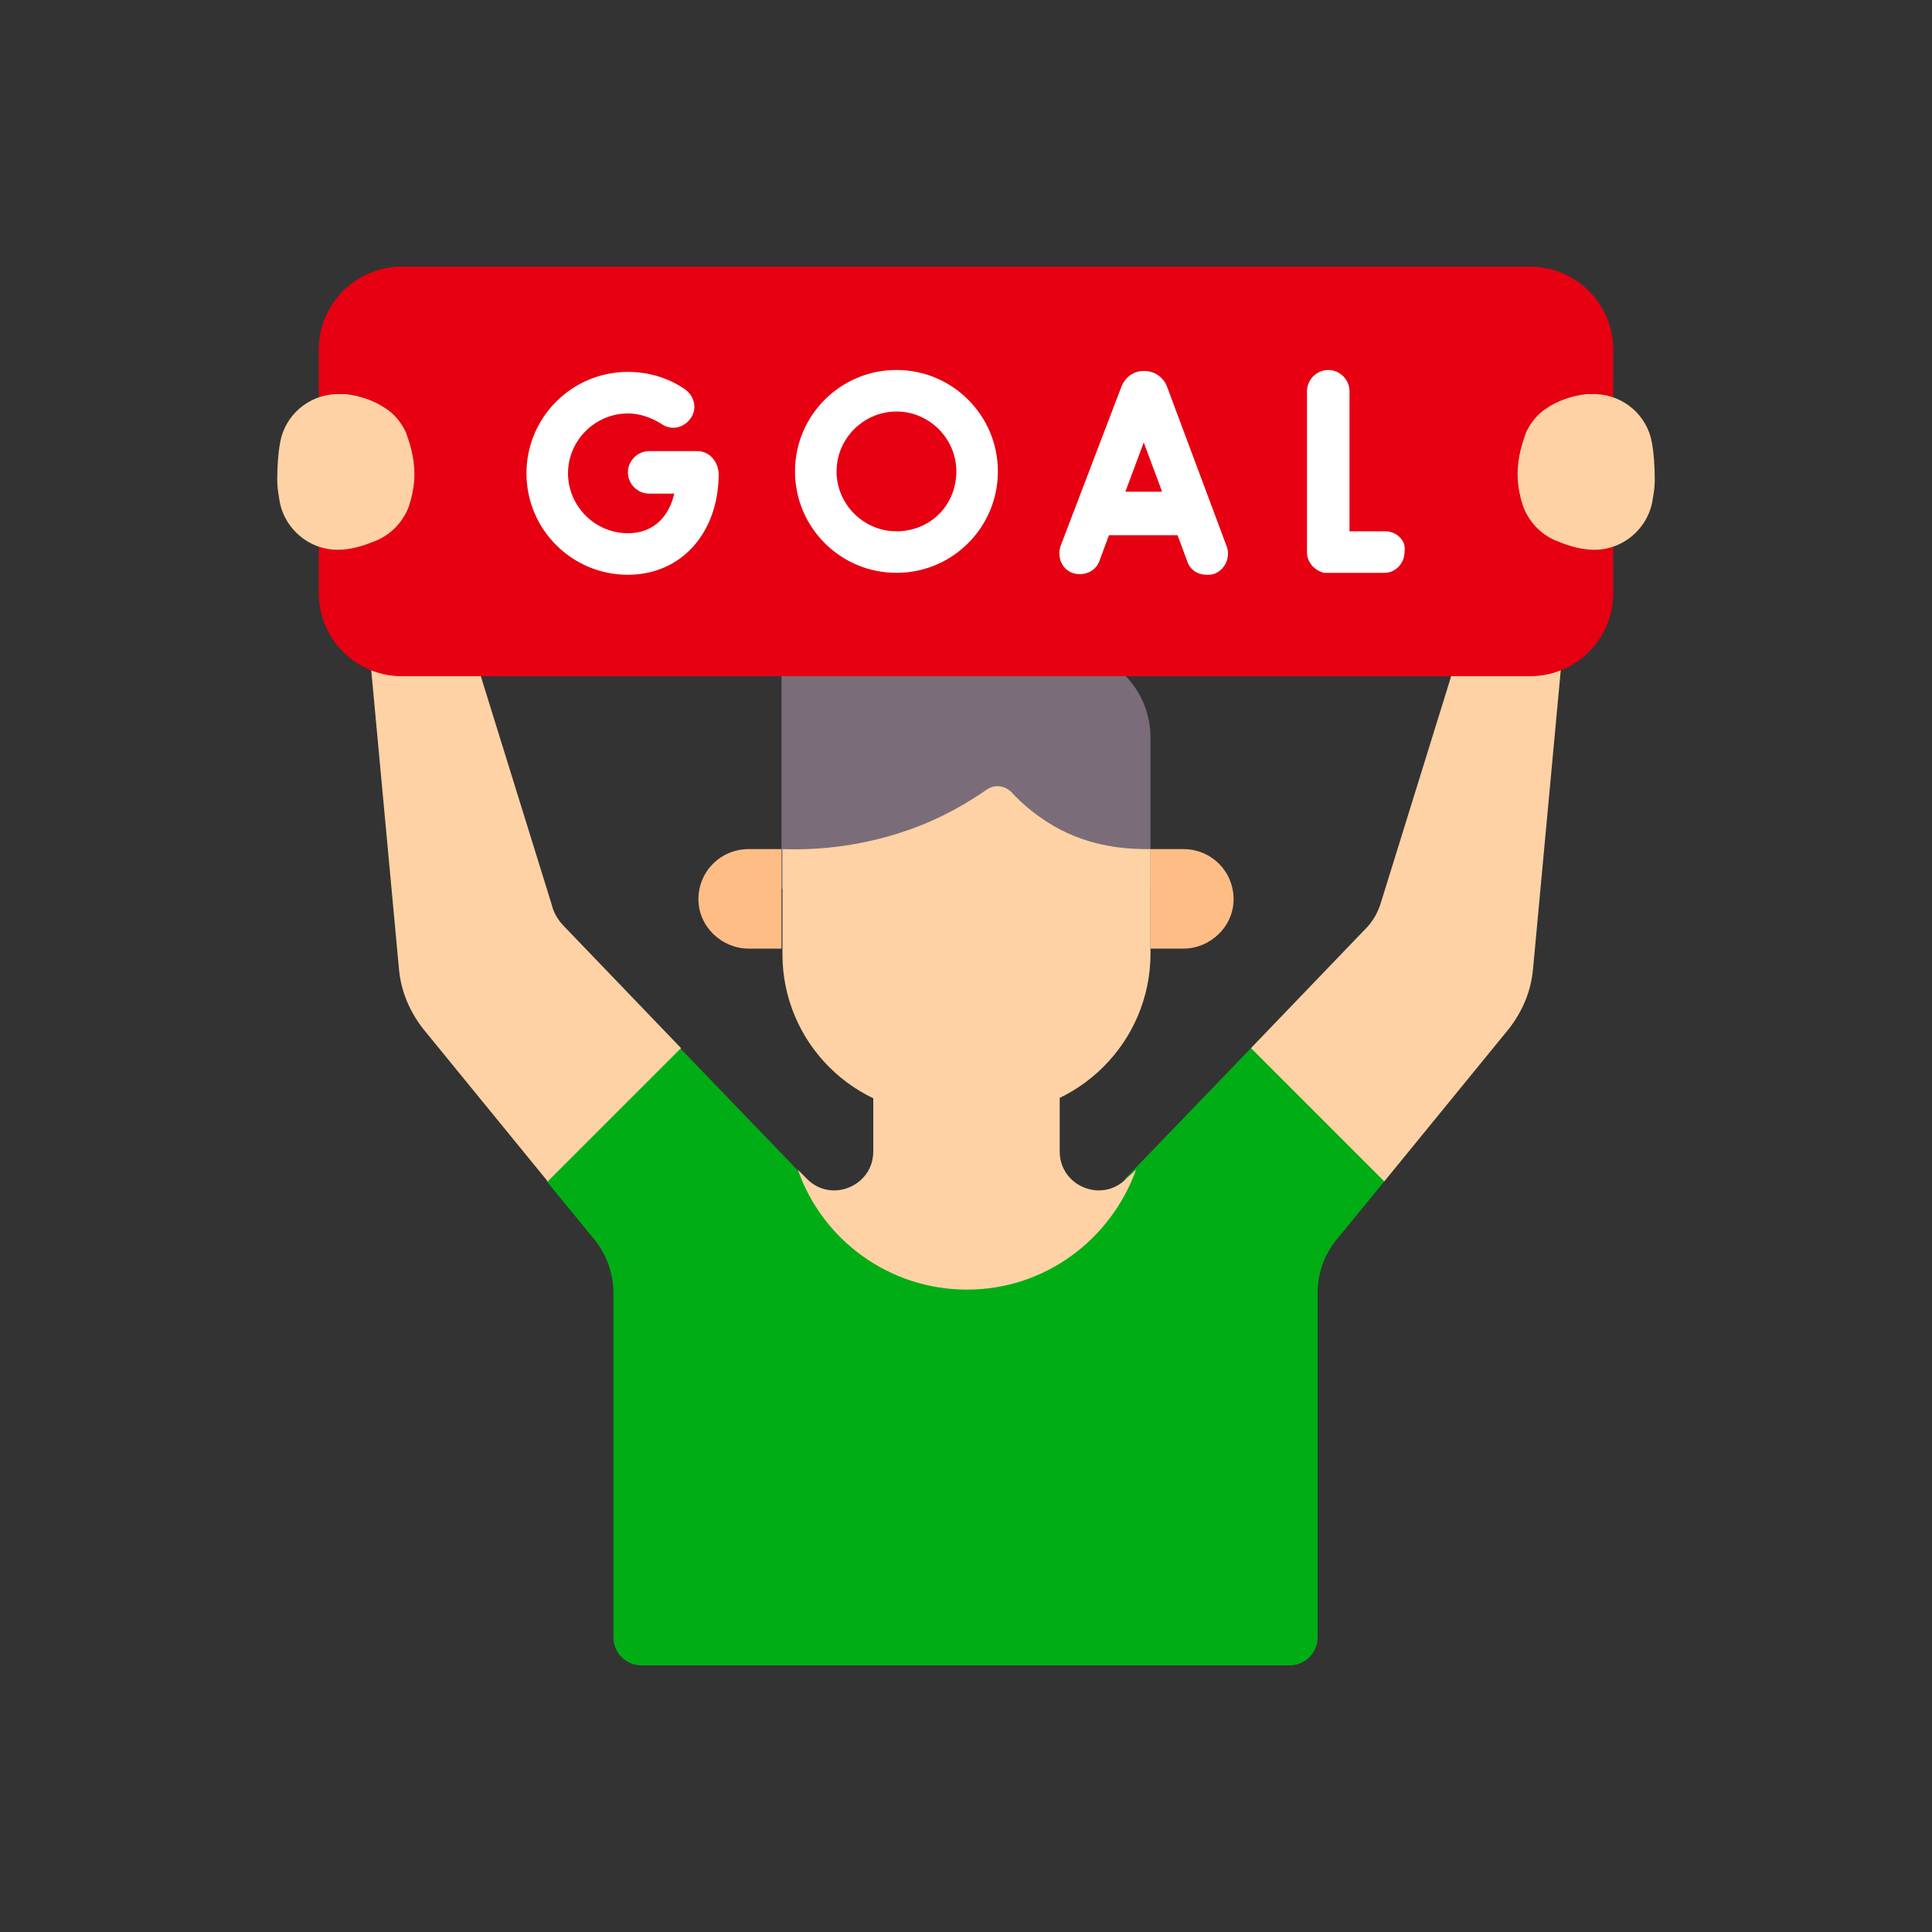 <?xml version="1.0" encoding="utf-8"?>
<!-- Generator: Adobe Illustrator 25.2.3, SVG Export Plug-In . SVG Version: 6.00 Build 0)  -->
<svg version="1.1" id="圖層_1" xmlns="http://www.w3.org/2000/svg" xmlns:xlink="http://www.w3.org/1999/xlink" x="0px" y="0px"
	 viewBox="0 0 200 200" style="enable-background:new 0 0 200 200;" xml:space="preserve">
<rect x="0" y="0" width="200" height="200" fill="#333333" stroke="none"/>
<style type="text/css">
	.st0{fill:none;}
	.st1{fill:#00AD14;}
	.st2{fill:#FED2A4;}
	.st3{fill:#7A6D79;}
	.st4{fill:#FFBD86;}
	.st5{fill:#E60011;}
	.st6{fill:#FFFFFF;}
</style>
<rect class="st0" width="200" height="200"/>
<g>
	<path class="st1" d="M136.4,169.5v-35.7c0-2,0.7-3.9,1.9-5.4l5-6.1l-0.4-2.2l-11-10.9l-2.4-0.7l-13,13.5c-1.3,4.5-30.8,5.6-33.1,0
		l-13-13.5h-1.8l-11.4,11.8l-0.6,2l5,6.1c1.2,1.5,1.9,3.5,1.9,5.4v35.7c0,1.6,1.3,2.9,2.9,2.9h67.1
		C135.1,172.4,136.4,171.1,136.4,169.5L136.4,169.5z"/>
	<path class="st2" d="M116.6,122c-2.5,2.6-6.9,0.8-6.9-2.8v-7.6H90.4v7.6c0,3.6-4.4,5.4-6.9,2.8l-0.9-0.9
		c2.5,7.2,9.4,12.4,17.5,12.4s14.9-5.2,17.5-12.4L116.6,122z"/>
	<path class="st2" d="M70.5,108.5L58.4,95.9c-0.6-0.6-1.1-1.4-1.3-2.3L45.8,57.2h-8.5l4,43.1c0.2,2.3,1.1,4.4,2.5,6.2l12.9,15.8
		L70.5,108.5z"/>
	<path class="st2" d="M142.9,93.6c-0.3,0.9-0.7,1.6-1.3,2.3l-12.1,12.6l13.8,13.8l12.9-15.8c1.4-1.8,2.3-3.9,2.5-6.2l4-43.1h-8.5
		L142.9,93.6z"/>
	<g>
		<g>
			<path class="st3" d="M112.8,67.6c-0.6-0.2-1.1-0.7-1.3-1.4c-1.3-3.7-4.7-6.3-8.8-6.3H90.2c-5.1,0-9.3,4.2-9.3,9.3V92h14.2H112
				h7.1V76.4C119.1,72.3,116.5,68.9,112.8,67.6z"/>
			<path class="st2" d="M102.5,115.3h-5c-9.1,0-16.5-7.4-16.5-16.5V87.9c3,0.1,7.7-0.1,13.1-2c3.4-1.2,6.1-2.8,8.1-4.2
				c0.8-0.5,1.8-0.4,2.5,0.3c1.1,1.2,2.8,2.7,5.1,3.9c3.9,2,7.6,2,9.3,2v10.8C119.1,107.9,111.6,115.3,102.5,115.3L102.5,115.3z"/>
		</g>
		<g>
			<path class="st4" d="M122.5,98.2h-3.4V87.9h3.4c2.9,0,5.2,2.3,5.2,5.2C127.7,95.9,125.3,98.2,122.5,98.2z"/>
			<path class="st4" d="M77.5,98.2h3.4V87.9h-3.4c-2.9,0-5.2,2.3-5.2,5.2C72.3,95.9,74.7,98.2,77.5,98.2z"/>
		</g>
	</g>
	<path class="st5" d="M158.4,70H41.6c-4.8,0-8.6-3.9-8.6-8.6V36.2c0-4.8,3.9-8.6,8.6-8.6h116.8c4.8,0,8.6,3.9,8.6,8.6v25.2
		C167,66.2,163.1,70,158.4,70z"/>
	<path class="st2" d="M160.9,55.9c-1.5-0.7-2.6-1.9-3.2-3.4c-0.3-0.9-0.6-2.1-0.6-3.4c0-1.8,0.5-3.3,0.9-4.4c0.5-1,1.2-1.9,2.2-2.5
		c0.9-0.6,2.3-1.2,4-1.4c0.3,0,0.7,0,1,0c2.9,0.1,5.3,2.2,5.8,5c0.2,1.1,0.3,2.4,0.3,3.9c0,0.7-0.1,1.3-0.2,1.9
		c-0.4,3.1-3.2,5.5-6.4,5.3c0,0,0,0-0.1,0C163.1,56.8,161.9,56.3,160.9,55.9L160.9,55.9z"/>
	<path class="st2" d="M39.1,55.9c1.5-0.7,2.6-1.9,3.2-3.4c0.3-0.9,0.6-2.1,0.6-3.4c0-1.8-0.5-3.3-0.9-4.4c-0.5-1-1.2-1.9-2.2-2.5
		c-0.9-0.6-2.3-1.2-4-1.4c-0.3,0-0.7,0-1,0c-2.9,0.1-5.3,2.2-5.8,5c-0.2,1.1-0.3,2.4-0.3,3.9c0,0.7,0.1,1.3,0.2,1.9
		c0.4,3.1,3.2,5.5,6.4,5.3c0,0,0,0,0.1,0C36.9,56.8,38.1,56.3,39.1,55.9z"/>
	<g>
		<path class="st6" d="M120.8,40C120.8,39.9,120.8,39.9,120.8,40c-0.4-1-1.3-1.6-2.4-1.6c0,0,0,0,0,0c-1,0-1.9,0.6-2.3,1.6
			c0,0,0,0,0,0l-6.3,16.5c-0.4,1.1,0.1,2.4,1.2,2.8c1.1,0.4,2.4-0.1,2.8-1.2l1-2.7h7.1l1,2.7c0.3,0.9,1.1,1.4,2,1.4
			c0.3,0,0.5,0,0.8-0.1c1.1-0.4,1.7-1.7,1.3-2.8L120.8,40z M116.5,50.9l1.9-5.1l1.9,5.1H116.5z"/>
		<path class="st6" d="M143.4,55C143.4,55,143.4,55,143.4,55c-1.1,0-2.6,0-3.7,0V40.5c0-1.2-1-2.2-2.2-2.2s-2.2,1-2.2,2.2v16.7
			c0,1,0.8,1.9,1.8,2.1c0.2,0,0.3,0,2.1,0c0.9,0,2.2,0,4.1,0c1.2,0,2.1-1,2.1-2.2C145.6,56,144.6,55,143.4,55z"/>
		<path class="st6" d="M72.2,46.7h-5c-1.2,0-2.2,1-2.2,2.2c0,1.2,1,2.2,2.2,2.2h2.6c-0.5,2.2-2,4.1-4.8,4.1c-3.4,0-6.2-2.8-6.2-6.2
			c0-3.4,2.8-6.2,6.2-6.2c1.2,0,2.4,0.4,3.5,1.1c1,0.7,2.3,0.4,3-0.6c0.7-1,0.4-2.3-0.6-3c-1.7-1.2-3.8-1.8-5.9-1.8
			c-5.8,0-10.5,4.7-10.5,10.5s4.7,10.5,10.5,10.5c5.5,0,9.4-4.3,9.4-10.5C74.3,47.6,73.3,46.7,72.2,46.7L72.2,46.7z"/>
		<path class="st6" d="M92.8,38.3c-5.8,0-10.5,4.7-10.5,10.5S87,59.3,92.8,59.3s10.5-4.7,10.5-10.5S98.6,38.3,92.8,38.3L92.8,38.3z
			 M92.8,55c-3.4,0-6.2-2.8-6.2-6.2c0-3.4,2.8-6.2,6.2-6.2c3.4,0,6.2,2.8,6.2,6.2C99,52.3,96.3,55,92.8,55L92.8,55z"/>
	</g>
</g>
</svg>

